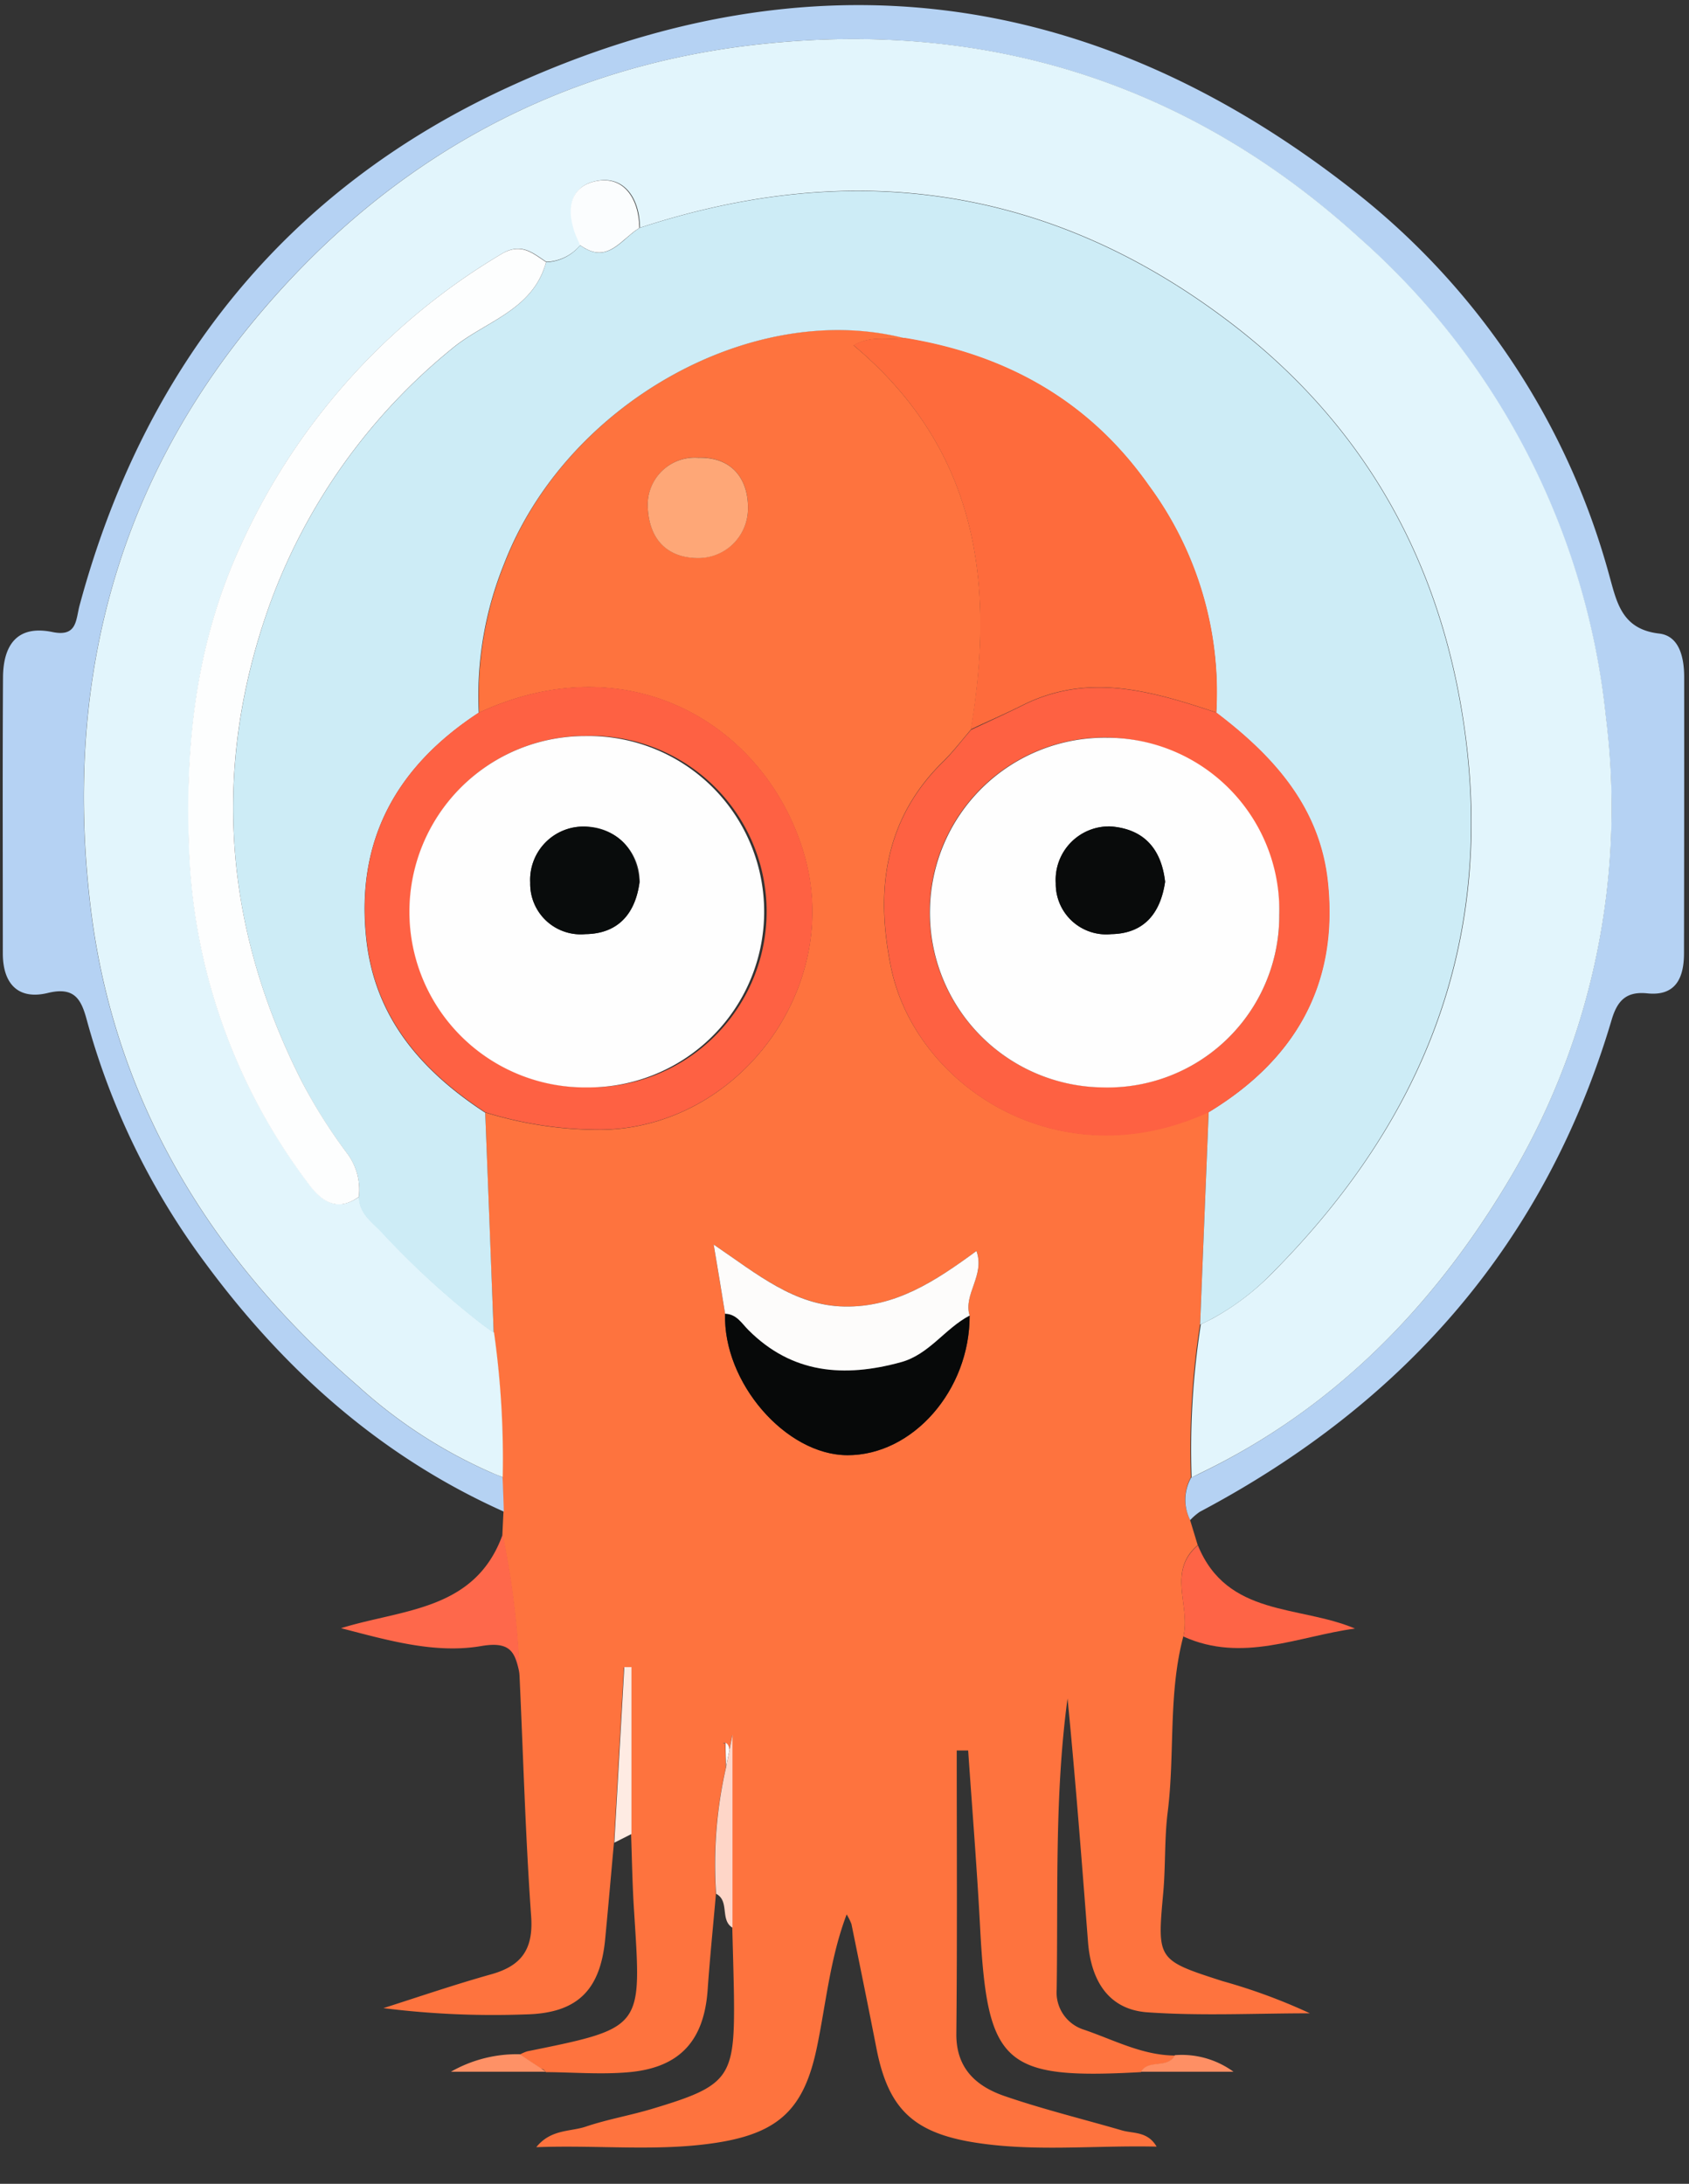 <svg xmlns="http://www.w3.org/2000/svg" width="82" height="106" fill="none"><rect width="100%" height="100%" fill="#333333" stroke="none"/><path fill="#FEFEFE" d="M35.204 84.59c.009 0 .018.027.018.08l.027 1.12c.053-.287.107-.573.17-.869-.045-.546-.475-.268-.215-.33zm23.491-30.618c-.009.01-.027.01-.036.019.01.009.027.018.036.027-.009-.01 0-.027 0-.046zM43.898 16.39v.008h.023c-.008 0-.016-.008-.023-.008z"/><path fill="#FE733E" d="M56.475 91.868c.117-1.298.054-2.614.215-3.903.358-2.838.018-5.739.761-8.54.367-1.45-.806-3.152.698-4.423l-.376-1.236a2.231 2.231 0 0 1 .045-2.059c-.088-2.488.062-4.98.448-7.44.134-3.419.277-6.839.412-10.268-.01-.009-.027-.018-.036-.027-7.314 3.358-14.208-1.342-15.38-6.983-.77-3.706-.359-7.206 2.533-10.035.483-.475.895-1.02 1.343-1.54 1.182-7.082.358-13.581-5.694-18.648.904-.52 1.719-.224 2.453-.358v-.009c-7.422-1.862-16.428 3.214-19.409 10.967a17.067 17.067 0 0 0-1.226 7.224c7.358-3.41 13.956.663 15.774 6.867 1.889 6.455-3.142 13.285-9.83 13.384-1.915.01-3.82-.275-5.649-.842.134 3.564.272 7.127.412 10.69.328 2.324.468 4.671.42 7.019l.054 1.665-.053 1.11a41.64 41.64 0 0 1 .832 6.83 1.269 1.269 0 0 1-.036-.178c.01.062.027.116.036.178.18 3.895.287 7.798.564 11.692.117 1.612-.465 2.418-1.952 2.83-1.754.492-3.482 1.083-5.219 1.638a42.73 42.73 0 0 0 6.912.304c2.48-.053 3.607-1.155 3.85-3.617.151-1.566.286-3.133.429-4.7l.483-8.522h.35v8.102c.044 1.226.062 2.461.143 3.688.358 5.72.528 5.685-5.175 6.84-.13.04-.256.094-.376.16.34.225.68.448 1.02.681a.357.357 0 0 1 .251.17c1.361.009 2.73.126 4.074 0 2.444-.232 3.599-1.54 3.778-3.966.107-1.557.268-3.115.403-4.673-.14-2.057.023-4.123.483-6.132l-.027-1.12c0-.053-.018-.089-.018-.08-.26.063.17-.215.215.331.045-.241.099-.483.143-.725v9.382c.027 1.102.063 2.194.08 3.295.046 3.984-.205 4.342-4 5.479-1.048.313-2.14.501-3.179.85-.752.26-1.71.117-2.417 1.003 3.088-.116 5.98.233 8.854-.233 2.972-.483 4.154-1.683 4.763-4.584.447-2.13.635-4.324 1.45-6.481.092.147.17.303.233.465.411 2.015.823 4.038 1.217 6.052.555 2.82 1.701 4.02 4.566 4.521 2.963.511 5.962.161 9.033.233-.439-.752-1.128-.627-1.683-.788-1.907-.555-3.85-1.029-5.72-1.674-1.361-.474-2.337-1.343-2.32-3.017.045-4.584.019-9.167.019-13.75h.555c.197 2.873.43 5.738.581 8.612.35 6.642 1.137 7.367 7.807 7 .376-.626 1.298-.134 1.647-.805-1.602-.01-2.999-.78-4.467-1.272a1.893 1.893 0 0 1-1.271-1.933c.071-4.71-.108-9.436.528-14.127.385 3.939.69 7.887.994 11.826.143 1.844.975 3.285 2.91 3.41 2.613.18 5.236.046 7.86.046a27.697 27.697 0 0 0-4.226-1.558c-3.205-1.03-3.187-1.039-2.892-4.297zm-20.16-67.17a2.403 2.403 0 0 1-2.382 2.381c-1.406.027-2.462-.779-2.489-2.605a2.313 2.313 0 0 1 2.471-2.265c1.674-.027 2.426 1.101 2.4 2.489zm10.76 39.158c.01 3.626-2.766 6.786-5.935 6.777-2.99-.009-6.043-3.536-5.936-6.866-.16-.985-.331-1.979-.555-3.358 2.14 1.46 3.94 2.955 6.347 3.008 2.462.045 4.396-1.217 6.41-2.694.43 1.181-.653 2.104-.33 3.133z"/><path fill="#B5D2F3" d="M24.399 71.699c-.18-.063-.35-.144-.52-.206a23.87 23.87 0 0 1-6.544-4.253c-7.108-6.14-11.8-13.83-12.936-23.16-1.29-10.6 1.083-20.385 8.155-28.791 6.455-7.663 14.682-12.13 24.503-13.16C47.97.992 57.773 4.045 66.027 11.583a36.09 36.09 0 0 1 11.934 23.231A35.26 35.26 0 0 1 73.422 57c-3.643 6.222-8.495 11.27-15.058 14.467-.179.09-.358.179-.537.26a2.205 2.205 0 0 0-.045 2.059 2.84 2.84 0 0 1 .466-.403c9.91-5.246 16.786-13.044 20-23.895.277-.922.707-1.378 1.737-1.27 1.396.142 1.772-.789 1.772-1.952.009-4.468.012-8.932.009-13.393 0-.958-.233-2.015-1.227-2.122-1.826-.215-2.05-1.549-2.417-2.847A35.56 35.56 0 0 0 65.696 9.237c-12.623-9.91-26.481-11.7-41.02-5.004C13.87 9.2 6.986 17.823 3.87 29.363c-.197.715-.107 1.566-1.325 1.315-1.736-.358-2.39.663-2.399 2.203C.12 37.348.137 41.806.137 46.274c0 1.486.752 2.273 2.185 1.924 1.316-.322 1.629.332 1.898 1.334a35.346 35.346 0 0 0 5.738 11.764c3.85 5.22 8.54 9.409 14.503 12.077-.018-.555-.036-1.12-.063-1.674z"/><path fill="#FE684B" d="M24.407 74.474c-1.325 3.715-4.852 3.626-7.85 4.557 2.255.582 4.547 1.253 6.803.868 1.343-.233 1.602.25 1.8 1.047.017.063.026.126.044.189.01.053.027.116.036.179a41.749 41.749 0 0 0-.832-6.84z"/><path fill="#FE6446" d="M57.45 79.434c2.865 1.298 5.568-.01 8.334-.385-2.703-1.146-6.204-.555-7.627-4.038-1.513 1.272-.34 2.973-.707 4.423z"/><path fill="#FED6C8" d="M35.562 84.196c-.045.242-.098.484-.143.725-.054.287-.116.573-.17.869a21.106 21.106 0 0 0-.483 6.132c.67.35.178 1.272.796 1.647v-9.373z"/><path fill="#FEEBE3" d="m30.309 80.92-.484 8.522c.278-.143.555-.277.833-.42V80.92h-.35z"/><path fill="#FE9166" d="M21.891 100.561h4.62c-.081-.053-.17-.107-.251-.17-.34-.224-.68-.447-1.02-.68a6.46 6.46 0 0 0-3.349.85z"/><path fill="#FE8F64" d="M55.392 100.561h4.494a4.266 4.266 0 0 0-2.847-.805c-.35.68-1.28.179-1.647.805z"/><path fill="#E2F5FC" d="M58.372 71.457c6.562-3.187 11.406-8.236 15.058-14.467a35.26 35.26 0 0 0 4.539-22.184 36.007 36.007 0 0 0-11.934-23.232C57.781 4.044 47.978.983 37.065 2.129c-9.812 1.02-18.048 5.497-24.503 13.16-7.081 8.406-9.445 18.192-8.156 28.791 1.137 9.338 5.829 17.019 12.937 23.16a23.926 23.926 0 0 0 6.544 4.253c.17.072.34.143.52.206a43.857 43.857 0 0 0-.422-7.019 19.9 19.9 0 0 1-.537-.385 40.127 40.127 0 0 1-4.941-4.53c-.475-.483-1.066-.895-1.066-1.683-1.056.761-1.817.233-2.435-.609a28.497 28.497 0 0 1-5.792-15.747c-.25-5.175.215-10.206 2.39-15.05a31.638 31.638 0 0 1 12.73-14.341c.968-.591 1.523-.063 2.194.376a2.258 2.258 0 0 0 1.656-.824l-.08-.188c-.573-1.208-.6-2.578.779-2.9 1.387-.332 2.175.796 2.184 2.256 10.358-3.402 19.99-2.024 28.684 4.61 6.5 4.96 10.224 11.611 11.36 19.722 1.469 10.43-2.059 19.078-9.328 26.392A12.457 12.457 0 0 1 58.864 64a16.31 16.31 0 0 1-.563.278 39.048 39.048 0 0 0-.448 7.44c.16-.08.331-.17.519-.26z"/><path fill="#CDECF6" d="M61.766 61.788c7.26-7.314 10.788-15.962 9.329-26.392-1.137-8.12-4.861-14.772-11.361-19.722-8.693-6.634-18.335-8.004-28.684-4.61-.018.008-.036.026-.053.035-.815.52-1.45 1.638-2.624.94-.071-.045-.134-.08-.206-.134a2.242 2.242 0 0 1-1.656.823c-.027.108-.062.206-.098.314-.743 2.085-2.972 2.632-4.468 3.885a28.585 28.585 0 0 0-8.836 12.381c-2.847 7.932-2.265 15.703 1.55 23.205a24.64 24.64 0 0 0 2.193 3.474c.45.596.655 1.343.572 2.086v.026c0 .78.591 1.2 1.066 1.684a40.78 40.78 0 0 0 4.942 4.53c.179.125.358.26.537.384-.135-3.563-.272-7.126-.412-10.689-.009 0-.009-.009-.018-.009-3.098-2.032-5.371-4.628-5.765-8.496-.493-4.771 1.513-8.299 5.416-10.868.018-.009.036-.027.054-.036a17.023 17.023 0 0 1 1.226-7.224c2.981-7.744 11.988-12.83 19.41-10.967l.014.001a.032.032 0 0 1 .012.008c4.924.796 8.97 3.043 11.871 7.17A16.914 16.914 0 0 1 59.045 34.6c2.793 2.122 5.049 4.61 5.416 8.29.492 4.95-1.62 8.568-5.783 11.092v.045c-.135 3.42-.278 6.84-.412 10.268a8.22 8.22 0 0 0 .564-.277 12 12 0 0 0 2.936-2.23v.001z"/><path fill="#FE6B3C" d="M49.707 34.197c3.07-1.513 6.052-.699 9.015.277.107.036.224.072.331.108a16.884 16.884 0 0 0-3.268-11.012c-2.9-4.127-6.947-6.374-11.87-7.171h-.027c-.735.143-1.55-.161-2.453.358 6.051 5.067 6.884 11.567 5.693 18.648.188-.09.367-.17.555-.26.69-.313 1.361-.617 2.024-.949z"/><path fill="#FE6142" d="M64.478 42.88c-.366-3.68-2.623-6.168-5.416-8.29-.107-.036-.224-.071-.331-.107-2.972-.976-5.944-1.79-9.015-.278-.663.331-1.343.645-2.014.958-.188.09-.367.17-.555.26-.448.51-.86 1.065-1.343 1.54-2.901 2.829-3.304 6.33-2.534 10.035 1.173 5.65 8.066 10.35 15.39 7.001.008-.009.026-.009.035-.018 4.163-2.533 6.285-6.159 5.783-11.1zM53.53 52.773a8.488 8.488 0 1 1 8.576-8.37 8.32 8.32 0 0 1-8.576 8.37z"/><path fill="#FE6143" d="M23.198 34.617c-3.903 2.57-5.909 6.097-5.416 10.869.394 3.867 2.668 6.463 5.765 8.496.01 0 .01.008.018.008 1.83.568 3.734.852 5.65.842 6.678-.098 11.718-6.92 9.829-13.384-1.817-6.204-8.424-10.277-15.774-6.867a.264.264 0 0 0-.072.036zm5.336 18.156a8.525 8.525 0 0 1-8.639-8.464 8.526 8.526 0 0 1 8.514-8.59 8.53 8.53 0 1 1 .125 17.054z"/><path fill="#070909" d="M36.332 64.555c-.331-.331-.573-.779-1.128-.788-.108 3.33 2.936 6.858 5.935 6.867 3.179.008 5.945-3.152 5.936-6.777-1.2.617-1.96 1.889-3.34 2.264-2.748.753-5.272.565-7.403-1.566z"/><path fill="#FDFCFB" d="M47.406 60.723c-2.014 1.477-3.939 2.74-6.41 2.695-2.417-.045-4.207-1.549-6.347-3.008.233 1.378.394 2.363.555 3.357.555.018.797.456 1.128.788 2.122 2.13 4.655 2.318 7.404 1.566 1.378-.376 2.14-1.638 3.339-2.265-.322-1.03.76-1.951.331-3.133z"/><path fill="#FEA777" d="M33.915 22.218a2.294 2.294 0 0 0-2.471 2.265c.027 1.826 1.083 2.623 2.489 2.605a2.403 2.403 0 0 0 2.381-2.381c.027-1.396-.725-2.525-2.4-2.489z"/><path fill="#FDFEFE" d="M17.425 58.064a2.925 2.925 0 0 0-.573-2.086 25.493 25.493 0 0 1-2.193-3.474c-3.814-7.502-4.405-15.273-1.549-23.204a28.587 28.587 0 0 1 8.836-12.382c1.495-1.253 3.725-1.79 4.468-3.885a3.18 3.18 0 0 0 .098-.313c-.671-.439-1.226-.967-2.193-.376a31.639 31.639 0 0 0-12.73 14.342c-2.176 4.843-2.642 9.874-2.391 15.049a28.59 28.59 0 0 0 5.792 15.747c.618.842 1.388 1.37 2.435.609v-.027z"/><path fill="#FBFDFE" d="M30.988 11.1c.017-.01.035-.028.053-.037-.018-1.459-.797-2.587-2.184-2.256-1.379.332-1.352 1.701-.78 2.901l.081.188c.066.049.135.094.206.134 1.173.708 1.809-.42 2.623-.93z"/><path fill="#FEFEFE" d="M62.107 44.411a8.374 8.374 0 0 0-8.37-8.603 8.487 8.487 0 1 0-.206 16.974 8.33 8.33 0 0 0 8.576-8.37zm-8.155.931a2.452 2.452 0 0 1-2.695-2.47 2.598 2.598 0 0 1 2.659-2.758c1.575.117 2.462 1.039 2.65 2.686-.215 1.468-.967 2.516-2.614 2.542zM28.41 35.727a8.528 8.528 0 1 0 .125 17.055 8.53 8.53 0 0 0 5.989-14.638 8.529 8.529 0 0 0-6.114-2.417zm.009 9.615a2.45 2.45 0 0 1-2.677-2.498 2.587 2.587 0 0 1 2.694-2.721 2.65 2.65 0 0 1 2.615 2.686c-.197 1.513-1.02 2.515-2.632 2.533z"/><path fill="#090B0B" d="M53.914 40.114a2.59 2.59 0 0 0-2.658 2.757 2.448 2.448 0 0 0 2.694 2.471c1.639-.027 2.4-1.074 2.614-2.542-.188-1.648-1.074-2.57-2.65-2.686z"/><path fill="#090C0C" d="M28.436 40.123a2.588 2.588 0 0 0-2.695 2.722 2.453 2.453 0 0 0 2.677 2.497c1.612-.017 2.435-1.02 2.632-2.533-.152-1.656-1.065-2.56-2.614-2.686z"/></svg>